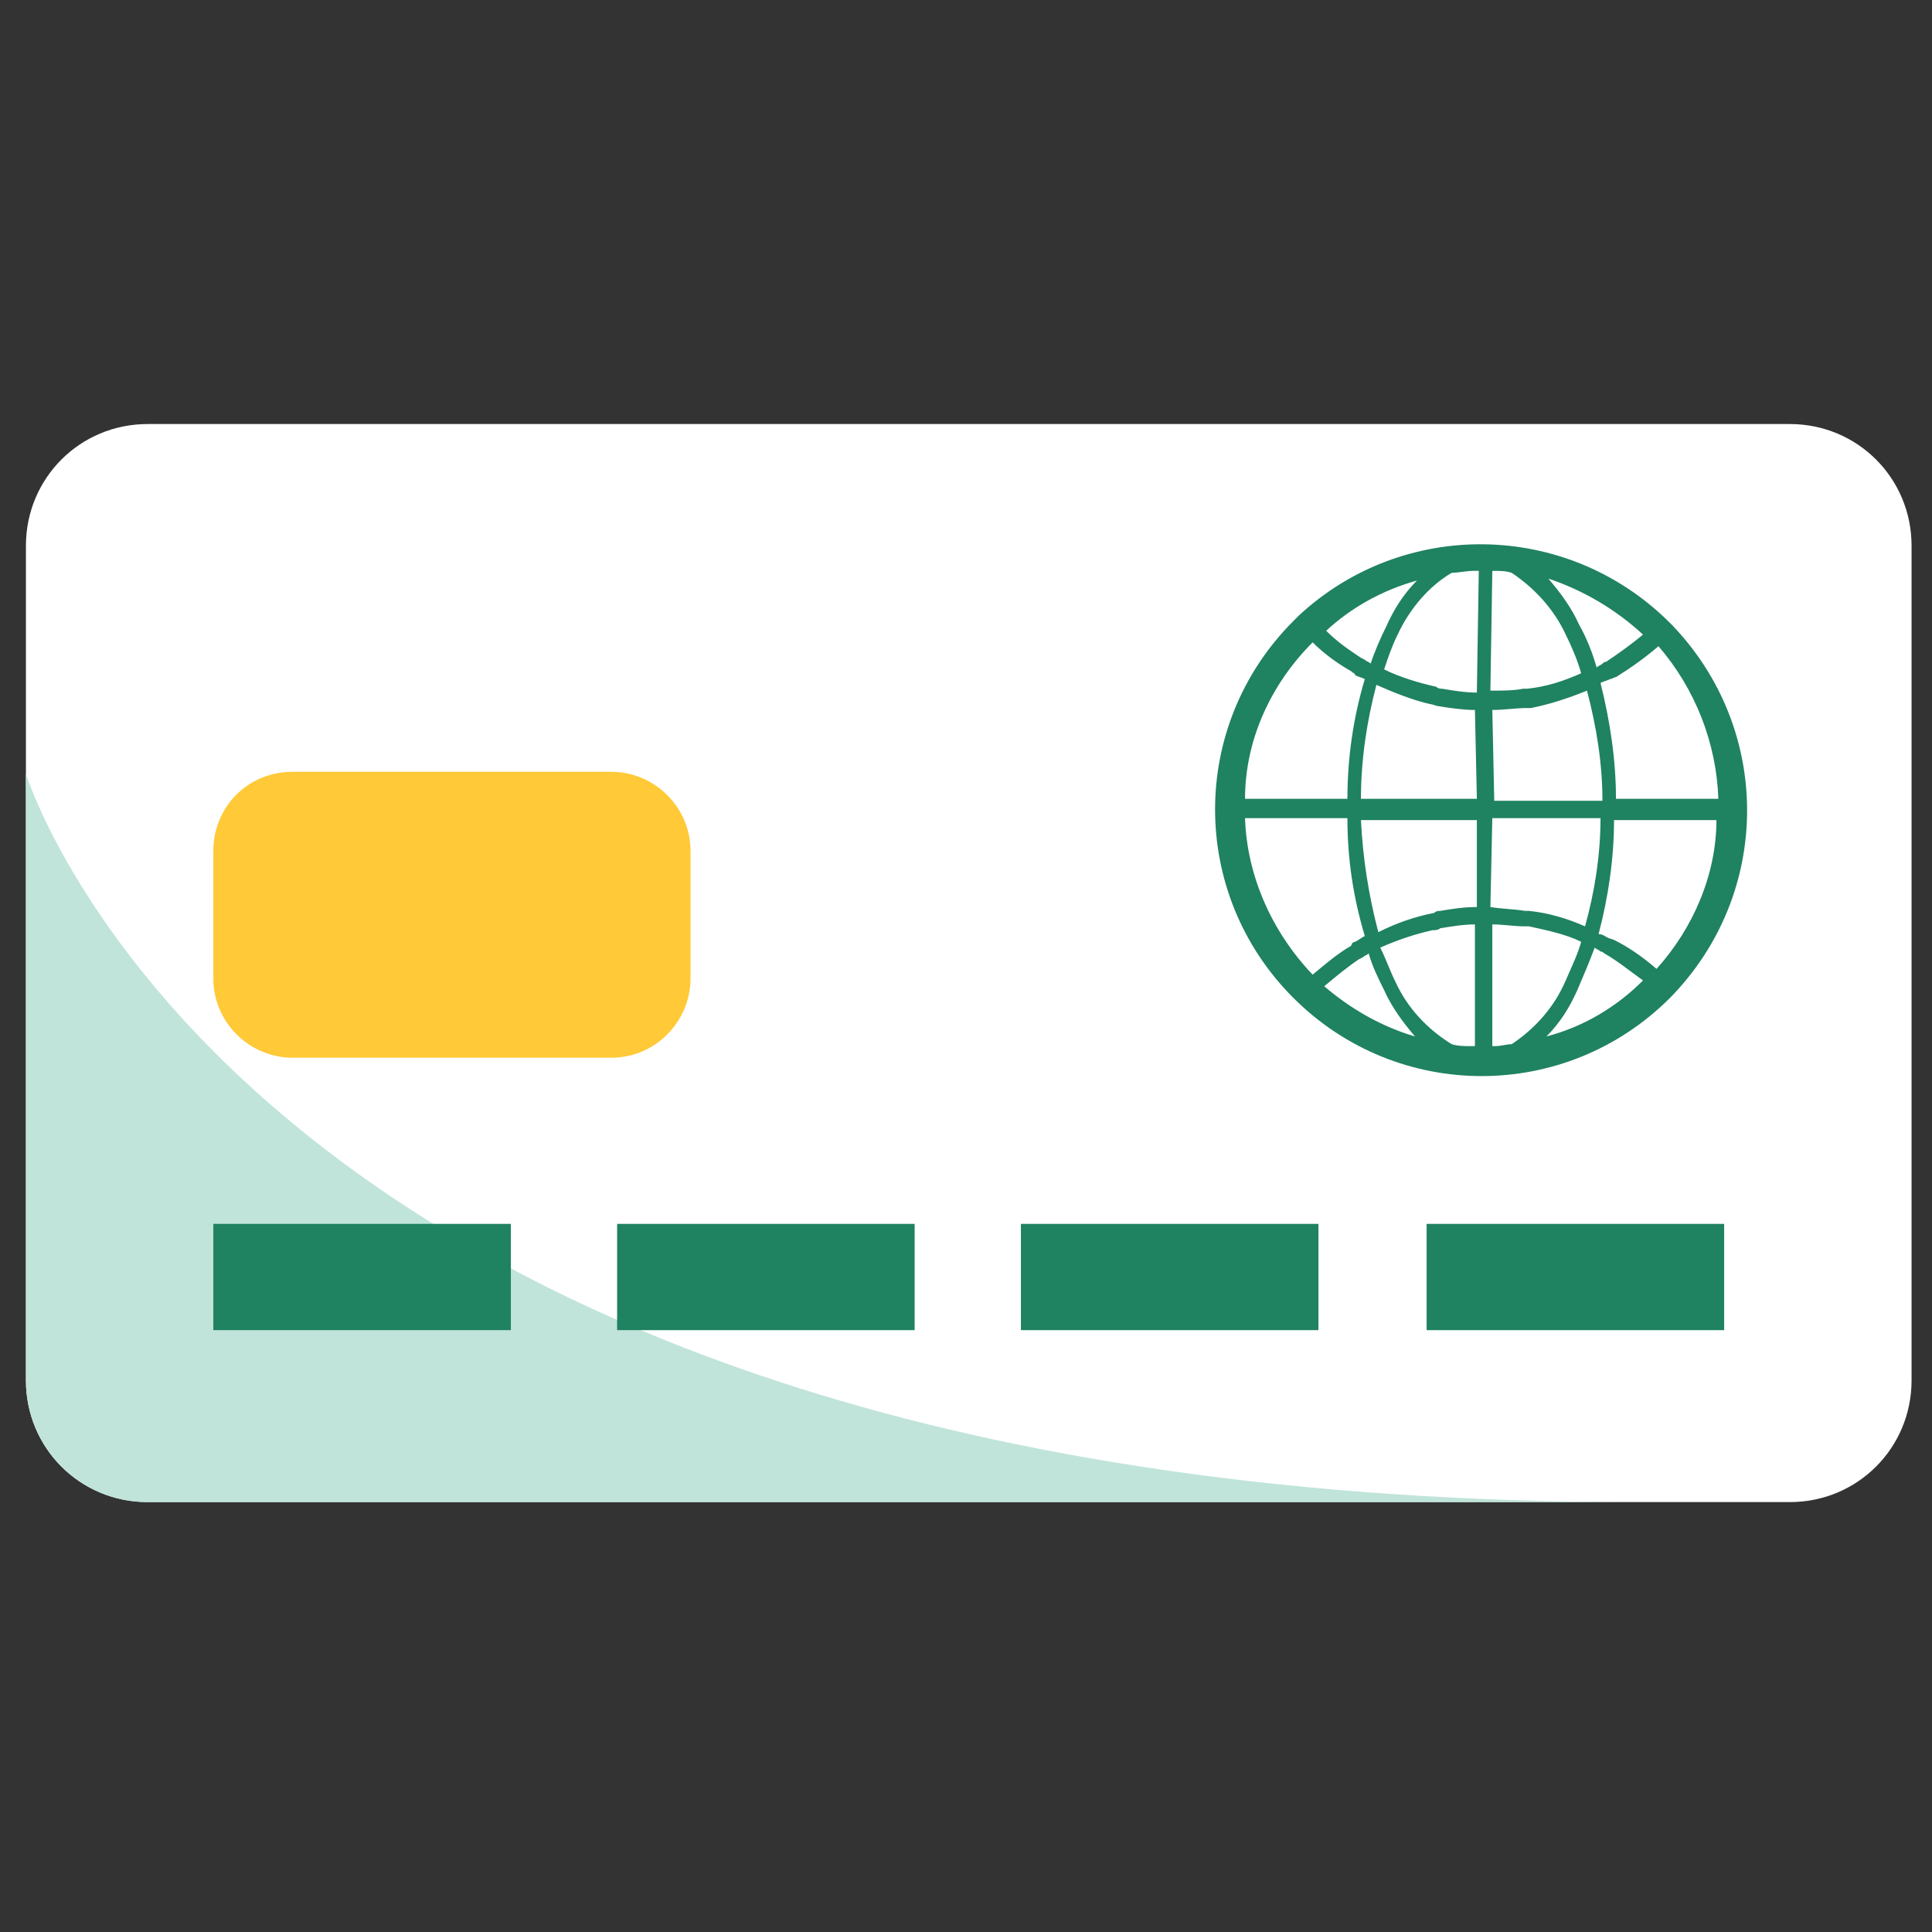 <?xml version="1.0" encoding="utf-8"?>
<!-- Generator: Adobe Illustrator 25.2.3, SVG Export Plug-In . SVG Version: 6.00 Build 0)  -->
<svg version="1.1" id="Layer_1" xmlns="http://www.w3.org/2000/svg" xmlns:xlink="http://www.w3.org/1999/xlink" x="0px" y="0px"
	 viewBox="0 0 100 100" style="enable-background:new 0 0 100 100;" xml:space="preserve">
<rect x="0" y="0" width="100" height="100" fill="#333333" stroke="none"/>
<style type="text/css">
	.st0{fill:#FFFFFF;}
	.st1{fill:#C0E4DA;}
	.st2{fill:#1F8260;}
	.st3{fill:#FFC937;}
	.st4{fill:#FEBC12;}
	.st5{fill:#4C453A;}
	.st6{fill:#362F25;}
	.st7{fill:#E98923;}
	.st8{fill:#050606;}
	.st9{fill-rule:evenodd;clip-rule:evenodd;fill:#C0E4DA;}
	.st10{fill-rule:evenodd;clip-rule:evenodd;fill:#1F8260;}
	.st11{fill-rule:evenodd;clip-rule:evenodd;fill:#C0B9B4;}
	.st12{fill-rule:evenodd;clip-rule:evenodd;fill:#1F1C19;}
	.st13{fill-rule:evenodd;clip-rule:evenodd;fill:#FFFFFF;}
	.st14{fill-rule:evenodd;clip-rule:evenodd;fill:#FFC937;}
	.st15{fill-rule:evenodd;clip-rule:evenodd;fill:#050606;}
	.st16{fill:#414B59;}
	.st17{fill:#FAA719;}
	.st18{fill:#0F3F65;}
	.st19{fill:#26B3E7;}
	.st20{fill:#273F4C;}
</style>
<g id="Group_30" transform="translate(-612.558 -108.452)">
	<path id="Path_87" class="st0" d="M711.5,136.7v43.2c0,3.5-2.8,6.3-6.3,6.3h-85c-3.5,0-6.3-2.8-6.3-6.3v-43.2
		c0-3.5,2.8-6.3,6.3-6.3h85C708.7,130.4,711.5,133.2,711.5,136.7z"/>
	<path id="Path_88" class="st1" d="M697.3,186.2h-77.1c-3.5,0-6.3-2.8-6.3-6.3v-31.4C613.9,148.5,625.4,186.2,697.3,186.2z"/>
	<rect id="Rectangle_73" x="623.6" y="171.8" class="st2" width="15.4" height="5.5"/>
	<rect id="Rectangle_74" x="644.5" y="171.8" class="st2" width="15.4" height="5.5"/>
	<path id="Rectangle_75" class="st3" d="M627.7,148.4h16.5c2.2,0,4.1,1.8,4.1,4.1v6.6c0,2.2-1.8,4.1-4.1,4.1h-16.5
		c-2.2,0-4.1-1.8-4.1-4.1v-6.6C623.6,150.2,625.4,148.4,627.7,148.4z"/>
	<rect id="Rectangle_76" x="665.4" y="171.8" class="st2" width="15.4" height="5.5"/>
	<rect id="Rectangle_77" x="686.4" y="171.8" class="st2" width="15.4" height="5.5"/>
	<path id="Path_89" class="st2" d="M699.1,140.8c-0.1-0.1-0.1-0.1-0.2-0.2l0,0c-5.3-5.2-13.7-5.3-19.1-0.3c-0.1,0.1-0.1,0.1-0.2,0.2
		l-0.1,0.1c-5.4,5.4-5.4,14.1,0,19.5c5.4,5.4,14.1,5.4,19.5,0C704.3,154.7,704.3,146.2,699.1,140.8L699.1,140.8z M685.9,138.5
		c-0.7,0.7-1.2,1.5-1.6,2.4c-0.3,0.6-0.6,1.3-0.8,1.9c-0.1-0.1-0.2-0.1-0.3-0.2l-0.2-0.1c-0.6-0.4-1.2-0.8-1.8-1.4
		C682.5,139.9,684.1,139,685.9,138.5L685.9,138.5z M680.5,141.7c0.6,0.6,1.3,1.1,2,1.5c0.1,0.1,0.2,0.1,0.2,0.2
		c0.2,0.1,0.3,0.1,0.5,0.2c-0.6,2-0.9,4.1-0.9,6.2H677C677,146.8,678.3,143.9,680.5,141.7L680.5,141.7z M677,150.8h5.3
		c0,2.1,0.3,4.1,0.9,6.1c-0.2,0.1-0.3,0.2-0.5,0.3c-0.1,0-0.2,0.1-0.2,0.2c-0.7,0.4-1.4,1-2,1.5C678.4,156.7,677.1,153.8,677,150.8
		L677,150.8z M681.1,159.5c0.6-0.5,1.2-1,1.8-1.4l0.2-0.1c0.1-0.1,0.2-0.1,0.3-0.2c0.2,0.7,0.5,1.3,0.8,1.9c0.4,0.9,1,1.7,1.6,2.4
		C684.1,161.6,682.5,160.7,681.1,159.5L681.1,159.5z M689,162.6c-0.4,0-0.2,0-0.3,0c-0.3,0-0.7,0-1-0.1c-1.3-0.8-2.3-1.9-2.9-3.2
		c-0.3-0.6-0.5-1.2-0.8-1.8c0.9-0.4,1.8-0.7,2.7-0.9c0.1,0,0.3,0,0.4-0.1c0.6-0.1,1.2-0.2,1.8-0.2V162.6z M689,155.4
		c-0.7,0-1.3,0.1-1.9,0.2c-0.1,0-0.2,0-0.3,0.1c-1,0.2-1.9,0.5-2.9,1c-0.5-1.9-0.8-3.8-0.9-5.8h6V155.4z M689,149.8h-6
		c0-2,0.3-4,0.8-5.9c0.9,0.4,1.9,0.8,2.8,1c0.1,0,0.3,0.1,0.4,0.1c0.6,0.1,1.3,0.2,1.9,0.2L689,149.8z M689,144.3
		c-0.6,0-1.2-0.1-1.8-0.2c-0.1,0-0.2,0-0.3-0.1c-0.9-0.2-1.9-0.5-2.7-0.9c0.2-0.6,0.4-1.2,0.7-1.8c0.6-1.3,1.6-2.5,2.8-3.2
		c0.3,0,0.8-0.1,1.1-0.1c0,0-0.1,0,0.3,0L689,144.3z M701.5,149.8h-5.3c0-2-0.3-4-0.8-6c0.2-0.1,0.3-0.1,0.5-0.2
		c0.1,0,0.2-0.1,0.3-0.1c0.8-0.5,1.5-1,2.2-1.6C700.3,144.1,701.4,146.9,701.5,149.8L701.5,149.8z M697.6,141.3
		c-0.6,0.5-1.3,1-1.9,1.4c-0.1,0-0.2,0.1-0.2,0.1c-0.1,0.1-0.2,0.1-0.3,0.2c-0.2-0.7-0.5-1.5-0.9-2.2c-0.4-0.9-1-1.7-1.6-2.4
		C694.5,139,696.2,140,697.6,141.3L697.6,141.3z M689.8,138L689.8,138c0.4,0,0.7,0,1,0.1c1.2,0.8,2.2,1.9,2.8,3.2
		c0.3,0.6,0.6,1.3,0.8,2c-0.9,0.4-1.8,0.7-2.8,0.8c-0.1,0-0.1,0-0.2,0c-0.5,0.1-1.1,0.1-1.7,0.1L689.8,138z M689.8,145.2
		c0.6,0,1.2-0.1,1.8-0.1c0.1,0,0.2,0,0.2,0c1-0.2,1.9-0.5,2.9-0.9c0.5,1.9,0.8,3.8,0.8,5.7h-5.6L689.8,145.2z M689.8,150.8h5.6
		c0,1.9-0.3,3.8-0.8,5.6c-0.9-0.4-1.9-0.7-2.9-0.8c-0.1,0-0.1,0-0.2,0c-0.6-0.1-1.2-0.1-1.8-0.2L689.8,150.8z M690.8,162.5
		c-0.3,0-0.5,0.1-0.9,0.1h-0.1v-6.3c0.6,0,1.1,0.1,1.7,0.1c0.1,0,0.1,0,0.2,0c0.9,0.2,1.9,0.4,2.7,0.8c-0.2,0.7-0.5,1.3-0.8,2
		C693,160.6,692,161.7,690.8,162.5L690.8,162.5z M692.6,162.1c0.7-0.7,1.2-1.5,1.6-2.4c0.3-0.7,0.6-1.4,0.9-2.2
		c0.1,0.1,0.2,0.1,0.3,0.2c0.1,0,0.2,0.1,0.2,0.1c0.7,0.4,1.3,0.9,2,1.4C696.2,160.6,694.5,161.6,692.6,162.1L692.6,162.1z
		 M698.3,158.6c-0.7-0.6-1.4-1.1-2.2-1.5l-0.3-0.1c-0.2-0.1-0.3-0.2-0.5-0.2c0.5-1.9,0.8-3.9,0.8-5.9h5.3
		C701.4,153.7,700.2,156.5,698.3,158.6L698.3,158.6z"/>
</g>
</svg>
